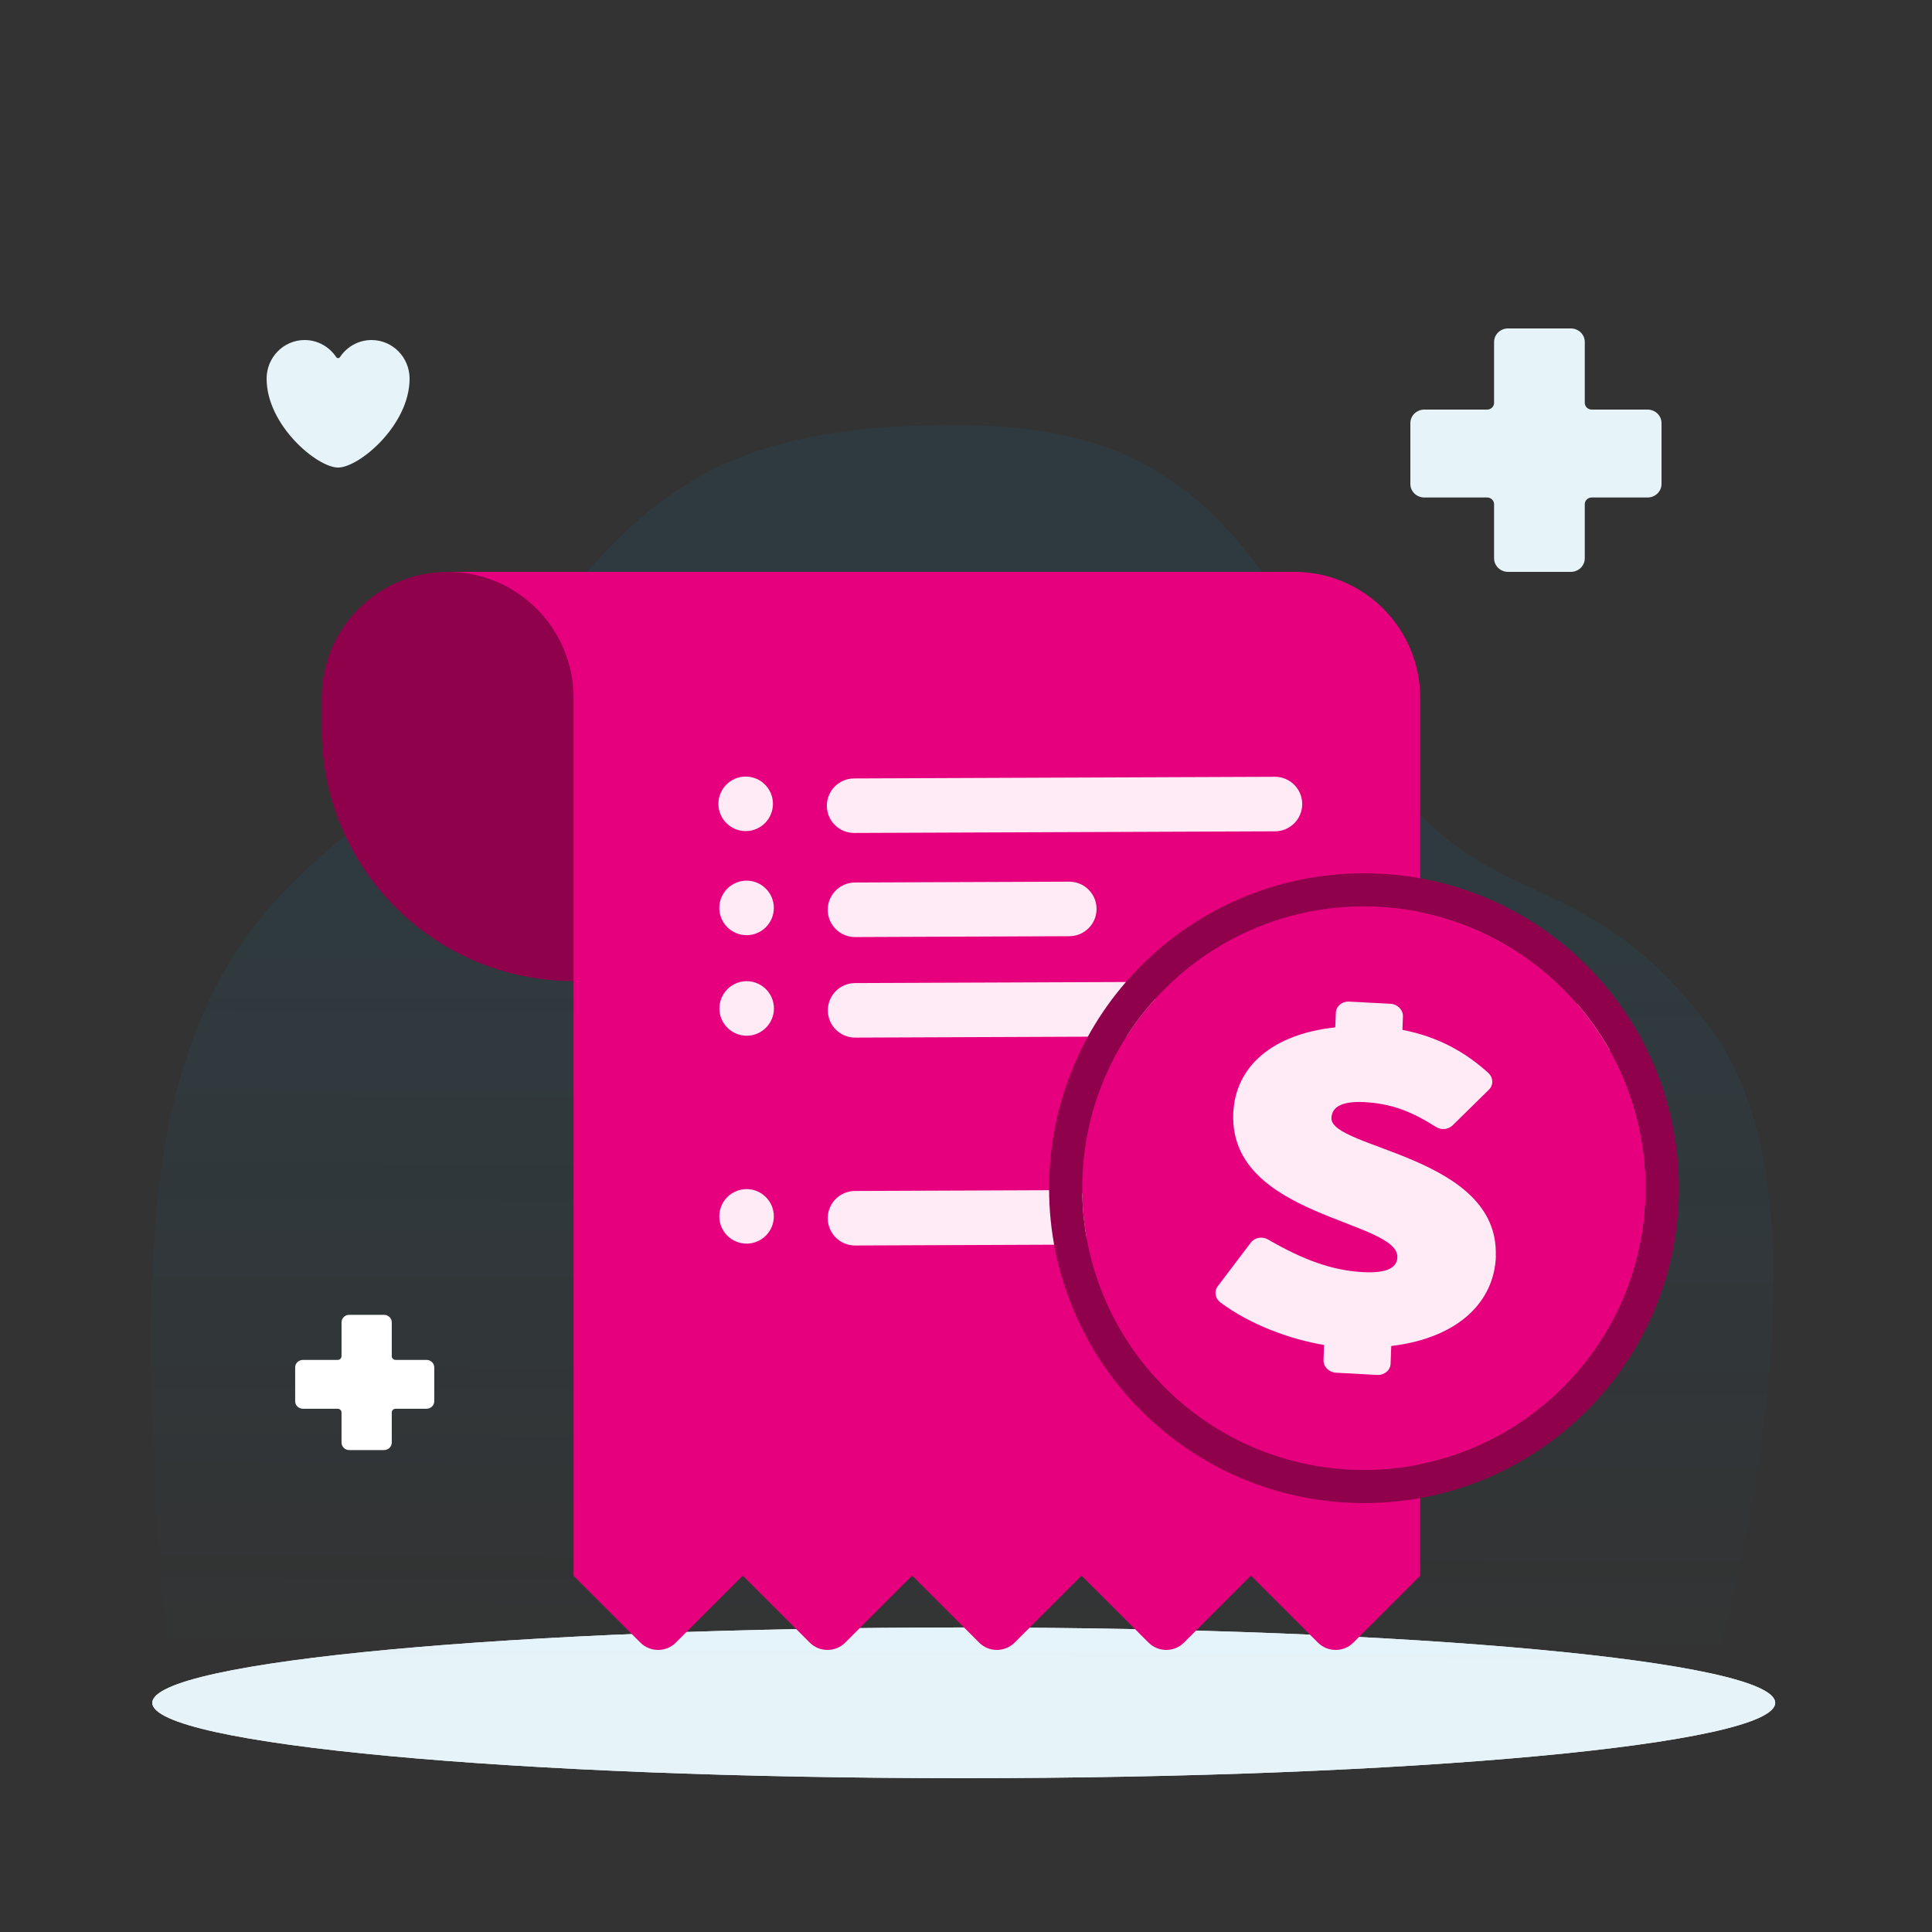 <svg width="80" height="80" viewBox="0 0 80 80" fill="none" xmlns="http://www.w3.org/2000/svg">
<rect x="0" y="0" width="80" height="80" fill="#333333" stroke="none"/>
<path d="M73.507 70.51C73.507 72.233 58.464 73.63 39.907 73.63C21.35 73.63 6.307 72.233 6.307 70.51C6.307 68.787 21.35 67.39 39.907 67.39C58.464 67.39 73.507 68.787 73.507 70.51Z" fill="#E8EAEE"/>
<path d="M73.507 70.51C73.507 72.233 58.464 73.63 39.907 73.63C21.35 73.63 6.307 72.233 6.307 70.51C6.307 68.787 21.35 67.39 39.907 67.39C58.464 67.39 73.507 68.787 73.507 70.51Z" fill="#E6F4FA"/>
<path d="M7.091 46.108C9.596 35.048 16.283 35.006 21.386 27.55C26.488 20.094 30.249 17.6 39.582 17.6C48.915 17.6 51.662 21.99 56.285 30.25C60.908 38.51 65.313 34.997 70.939 42.746C76.565 50.494 70.939 69.28 70.939 69.28H7.091C7.091 69.28 5.175 54.568 7.091 46.108Z" fill="url(#paint0_linear_3230_817)"/>
<path d="M15.385 14.08C14.84 14.08 14.36 14.361 14.077 14.788C14.04 14.844 13.959 14.844 13.922 14.788C13.639 14.361 13.159 14.08 12.614 14.08C11.745 14.08 11.04 14.796 11.04 15.679C11.04 17.606 13.13 19.36 14 19.36C14.869 19.36 16.96 17.606 16.96 15.679C16.96 14.796 16.254 14.08 15.385 14.08H15.385Z" fill="#E6F4FA"/>
<path d="M66.151 41.111C65.798 41.111 65.487 41.29 65.303 41.562C65.279 41.597 65.227 41.597 65.203 41.562C65.019 41.29 64.708 41.111 64.355 41.111C63.79 41.111 63.333 41.567 63.333 42.129C63.333 43.355 64.689 44.471 65.253 44.471C65.817 44.471 67.173 43.355 67.173 42.129C67.173 41.567 66.716 41.111 66.151 41.111H66.151Z" fill="white"/>
<path fill-rule="evenodd" clip-rule="evenodd" d="M62.444 13.6C62.125 13.6 61.867 13.851 61.867 14.16V16.68C61.867 16.835 61.737 16.96 61.578 16.96H58.978C58.659 16.96 58.4 17.211 58.4 17.52V20.04C58.4 20.349 58.659 20.6 58.978 20.6H61.578C61.737 20.6 61.867 20.725 61.867 20.88V23.12C61.867 23.429 62.125 23.68 62.444 23.68H65.044C65.363 23.68 65.622 23.429 65.622 23.12V20.88C65.622 20.725 65.751 20.6 65.911 20.6H68.222C68.541 20.6 68.8 20.349 68.8 20.04V17.52C68.8 17.211 68.541 16.96 68.222 16.96L65.911 16.96C65.751 16.96 65.622 16.835 65.622 16.68V14.16C65.622 13.851 65.363 13.6 65.044 13.6H62.444Z" fill="#E6F4FA"/>
<path fill-rule="evenodd" clip-rule="evenodd" d="M14.462 54.444C14.285 54.444 14.142 54.584 14.142 54.755V56.155C14.142 56.241 14.07 56.311 13.982 56.311L12.542 56.311C12.365 56.311 12.222 56.45 12.222 56.622V58.022C12.222 58.194 12.365 58.333 12.542 58.333H13.982C14.07 58.333 14.142 58.403 14.142 58.489V59.733C14.142 59.905 14.285 60.044 14.462 60.044H15.902C16.078 60.044 16.222 59.905 16.222 59.733V58.489C16.222 58.403 16.293 58.333 16.382 58.333H17.662C17.838 58.333 17.982 58.194 17.982 58.022V56.622C17.982 56.45 17.838 56.311 17.662 56.311L16.382 56.311C16.293 56.311 16.222 56.241 16.222 56.155V54.755C16.222 54.584 16.078 54.444 15.902 54.444H14.462Z" fill="white"/>
<path d="M23.748 23.68H18.535C15.656 23.68 13.322 26.014 13.322 28.893V30.196C13.322 35.955 17.99 40.623 23.748 40.623V23.68Z" fill="#90014C"/>
<path fill-rule="evenodd" clip-rule="evenodd" d="M53.594 23.68H18.536C21.415 23.68 23.749 26.014 23.749 28.893V65.255H23.754L26.513 68.014C26.921 68.422 27.581 68.422 27.988 68.014L30.747 65.255H30.768L33.527 68.014C33.934 68.422 34.594 68.422 35.002 68.014L37.761 65.255H37.782L40.541 68.014C40.948 68.422 41.608 68.422 42.016 68.014L44.775 65.255H44.795L47.555 68.014C47.962 68.422 48.622 68.422 49.029 68.014L51.789 65.255H51.809L54.569 68.014C54.976 68.422 55.636 68.422 56.043 68.014L58.802 65.255H58.808V28.893C58.808 26.014 56.474 23.68 53.594 23.68Z" fill="#E6007E"/>
<path d="M34.238 33.367C34.236 32.743 34.739 32.236 35.363 32.234L52.788 32.165C53.412 32.163 53.919 32.666 53.922 33.29C53.924 33.913 53.421 34.42 52.797 34.423L35.372 34.491C34.748 34.494 34.241 33.99 34.238 33.367Z" fill="#FFEBF6"/>
<path d="M34.275 37.677C34.273 37.053 34.776 36.546 35.399 36.543L44.273 36.508C44.896 36.506 45.404 37.009 45.406 37.633C45.409 38.256 44.905 38.764 44.282 38.766L35.408 38.801C34.785 38.803 34.277 38.3 34.275 37.677Z" fill="#FFEBF6"/>
<path d="M34.275 50.449C34.273 49.825 34.776 49.318 35.399 49.316L44.273 49.281C44.896 49.278 45.404 49.782 45.406 50.405C45.409 51.029 44.905 51.536 44.282 51.538L35.408 51.573C34.785 51.576 34.277 51.072 34.275 50.449Z" fill="#FFEBF6"/>
<path d="M34.279 41.84C34.276 41.217 34.78 40.709 35.403 40.707L46.806 40.662C47.429 40.66 47.936 41.163 47.939 41.786C47.941 42.41 47.438 42.917 46.814 42.92L35.412 42.965C34.789 42.967 34.281 42.464 34.279 41.84Z" fill="#FFEBF6"/>
<path d="M29.748 33.289C29.746 32.666 30.249 32.158 30.873 32.156C31.496 32.154 32.003 32.657 32.006 33.281C32.008 33.904 31.505 34.411 30.881 34.414C30.258 34.416 29.75 33.913 29.748 33.289Z" fill="#FFEBF6"/>
<path d="M29.785 37.599C29.783 36.976 30.286 36.469 30.91 36.466C31.533 36.464 32.041 36.967 32.043 37.591C32.045 38.214 31.542 38.721 30.919 38.724C30.295 38.726 29.788 38.223 29.785 37.599Z" fill="#FFEBF6"/>
<path d="M29.785 50.372C29.783 49.748 30.286 49.241 30.91 49.239C31.533 49.236 32.041 49.74 32.043 50.363C32.045 50.986 31.542 51.494 30.919 51.496C30.295 51.499 29.788 50.995 29.785 50.372Z" fill="#FFEBF6"/>
<path d="M29.789 41.763C29.787 41.139 30.29 40.632 30.914 40.629C31.537 40.627 32.044 41.13 32.047 41.754C32.049 42.377 31.546 42.885 30.922 42.887C30.299 42.889 29.792 42.386 29.789 41.763Z" fill="#FFEBF6"/>
<path d="M68.147 49.2C68.147 55.644 62.924 60.867 56.48 60.867C50.036 60.867 44.812 55.644 44.812 49.2C44.812 42.756 50.036 37.532 56.48 37.532C62.924 37.532 68.147 42.756 68.147 49.2Z" fill="#E6007E"/>
<path fill-rule="evenodd" clip-rule="evenodd" d="M69.52 49.2C69.52 56.402 63.682 62.24 56.48 62.24C49.278 62.24 43.44 56.402 43.44 49.2C43.44 41.998 49.278 36.16 56.48 36.16C63.682 36.16 69.52 41.998 69.52 49.2ZM56.48 60.867C62.924 60.867 68.147 55.644 68.147 49.2C68.147 42.756 62.924 37.532 56.48 37.532C50.036 37.532 44.813 42.756 44.813 49.2C44.813 55.644 50.036 60.867 56.48 60.867Z" fill="#90014C"/>
<path fill-rule="evenodd" clip-rule="evenodd" d="M61.936 52.004C62.084 47.851 55.086 47.571 55.131 46.295C55.15 45.815 55.605 45.59 56.498 45.636C57.623 45.696 58.464 46.032 59.455 46.661C59.675 46.803 59.968 46.775 60.149 46.599L61.653 45.121C61.85 44.927 61.838 44.622 61.628 44.43C60.697 43.58 59.559 42.93 58.081 42.647C58.075 42.646 58.071 42.641 58.071 42.641L58.092 42.086C58.1 41.814 57.868 41.579 57.572 41.564L55.868 41.475C55.572 41.458 55.323 41.666 55.314 41.94L55.291 42.53L55.289 42.542C52.72 42.814 51.137 44.14 51.066 46.125C50.913 50.415 57.918 50.514 57.862 52.065C57.846 52.522 57.365 52.727 56.448 52.677C55.137 52.606 53.961 52.164 52.509 51.326C52.266 51.184 51.953 51.242 51.794 51.454L50.424 53.26C50.263 53.47 50.312 53.765 50.536 53.932C51.762 54.851 53.417 55.456 54.813 55.69C54.822 55.691 54.825 55.698 54.825 55.698L54.804 56.317C54.795 56.592 55.027 56.825 55.323 56.841L57.029 56.933C57.323 56.947 57.572 56.74 57.581 56.468L57.608 55.744C57.608 55.744 57.614 55.733 57.621 55.734C60.409 55.392 61.877 53.895 61.942 52.009L61.936 52.004Z" fill="#FFEBF6"/>
<defs>
<linearGradient id="paint0_linear_3230_817" x1="39.634" y1="37.423" x2="39.503" y2="69.353" gradientUnits="userSpaceOnUse">
<stop stop-color="#008ECF" stop-opacity="0.08"/>
<stop offset="1" stop-color="#008ECF" stop-opacity="0"/>
</linearGradient>
</defs>
</svg>
